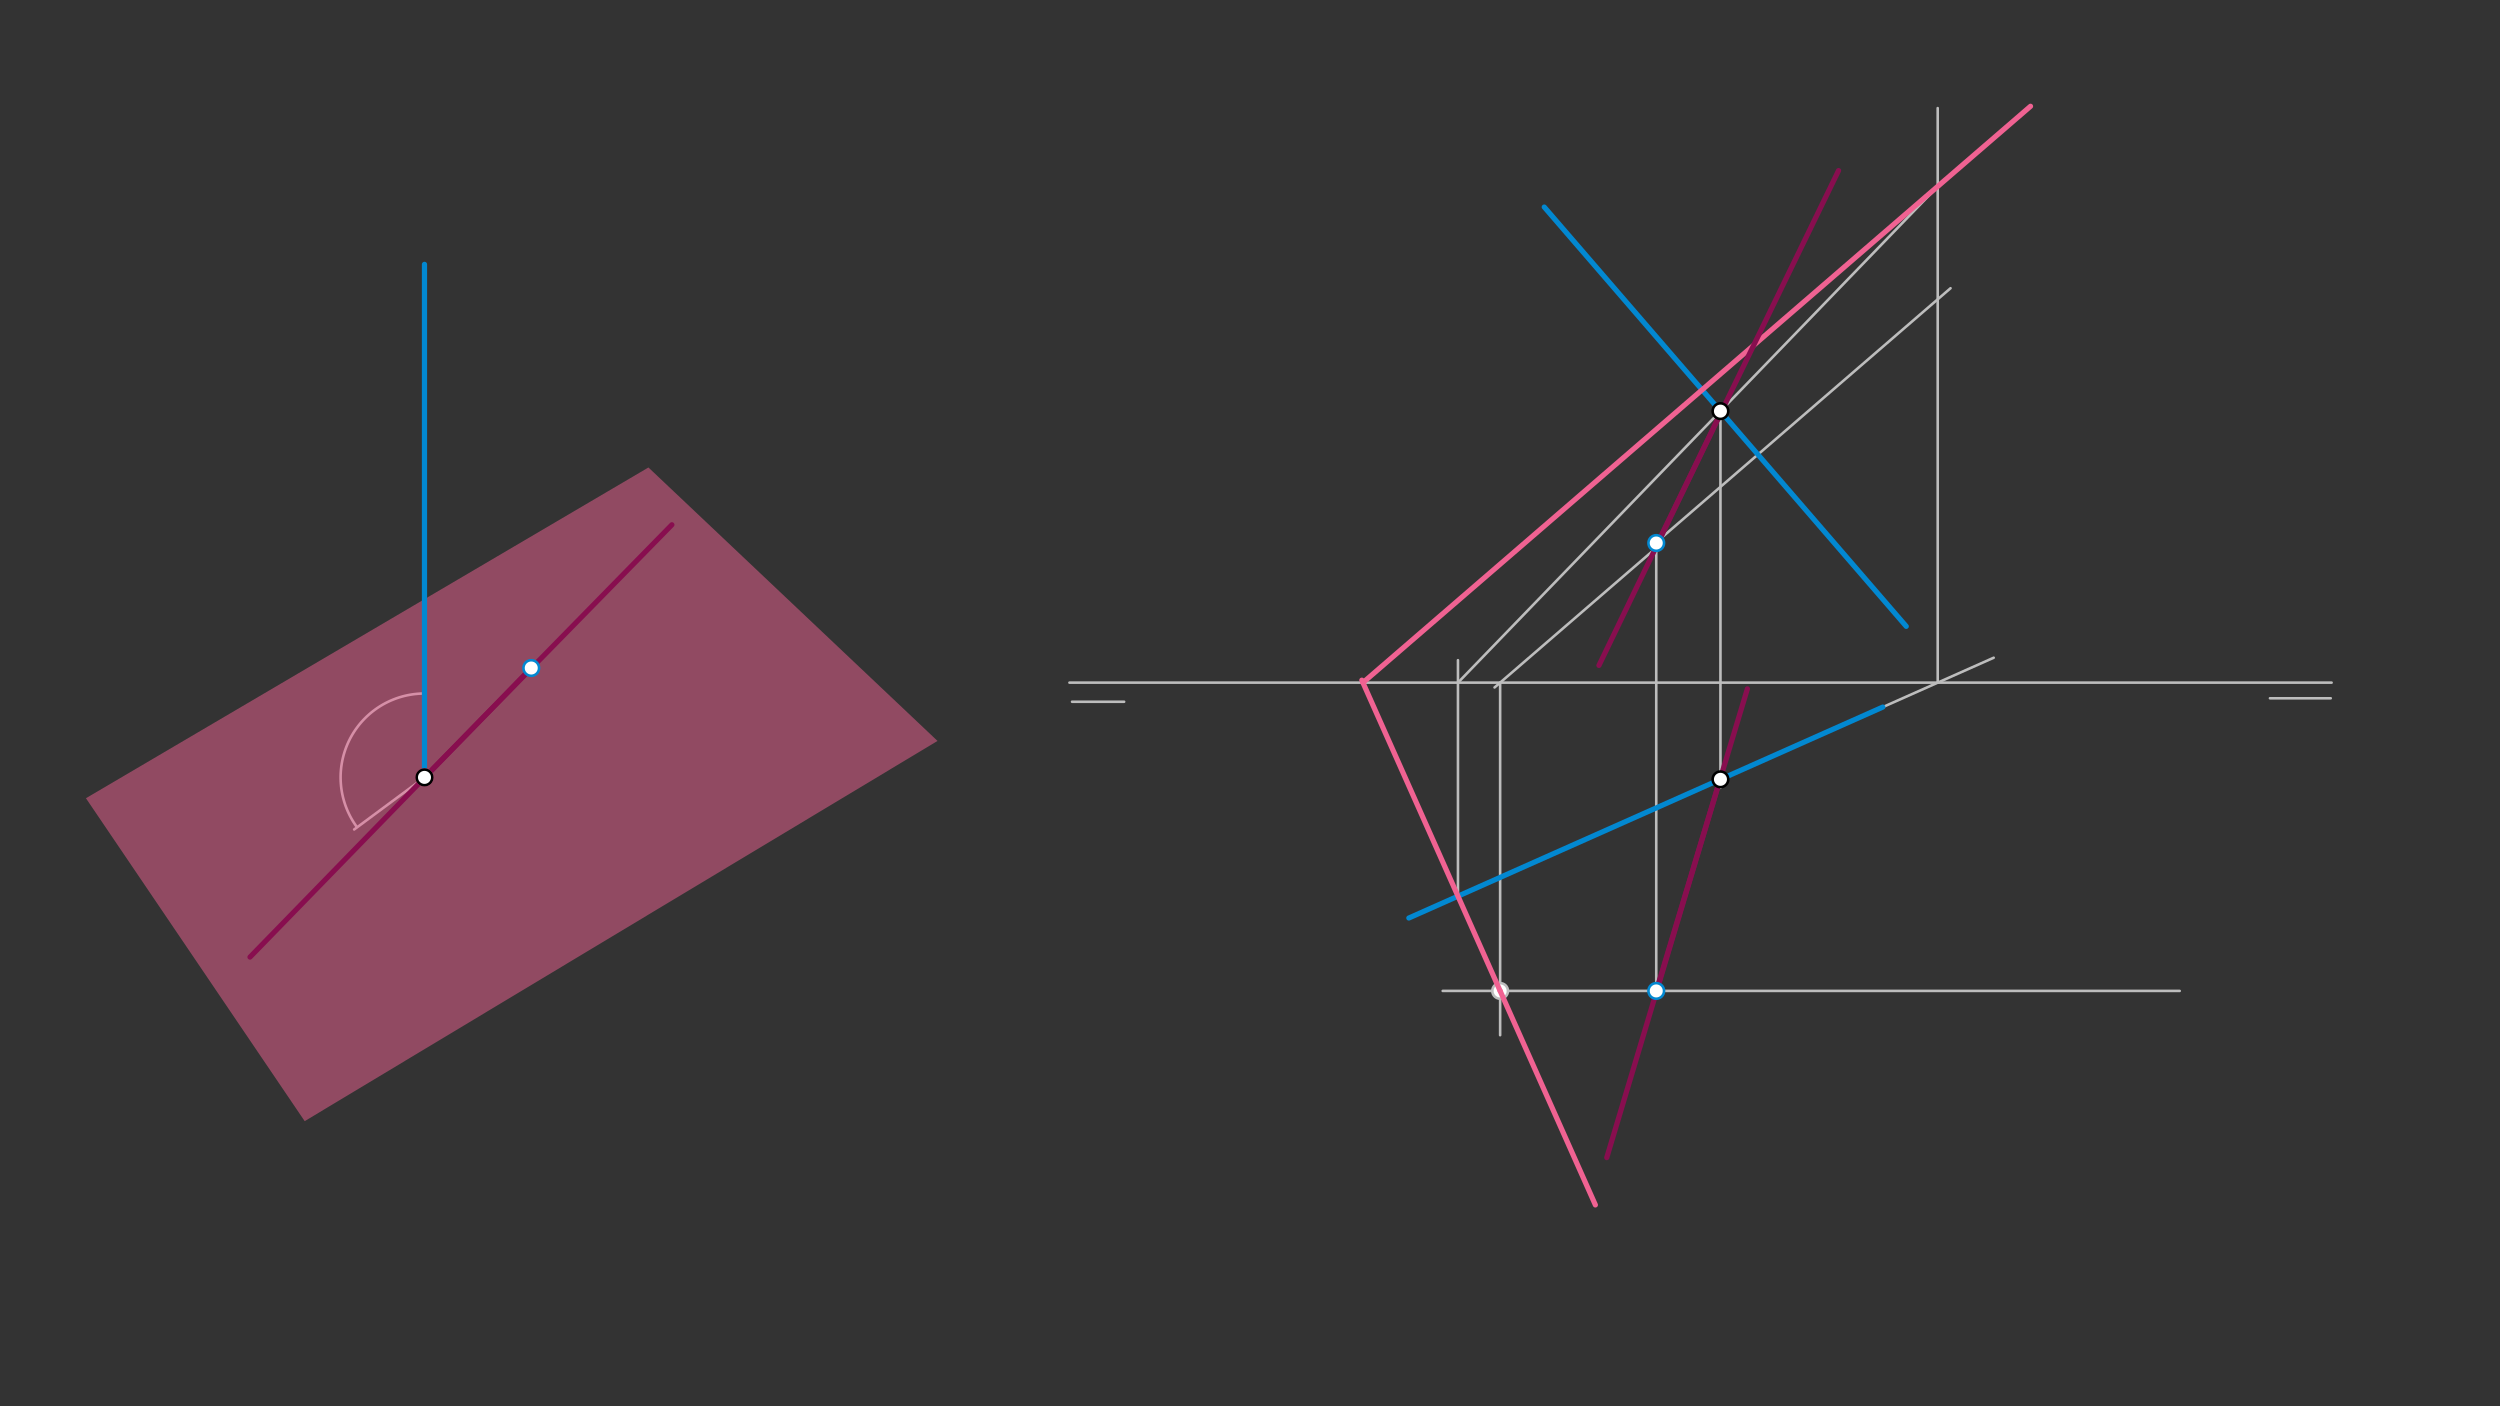 <svg xmlns="http://www.w3.org/2000/svg" class="svg--1it" height="100%" preserveAspectRatio="xMidYMid meet" viewBox="0 0 960 540" width="100%"><rect x="0" y="0" width="960" height="540" fill="#333333" stroke="none"/><defs><marker id="marker-arrow" markerHeight="16" markerUnits="userSpaceOnUse" markerWidth="24" orient="auto-start-reverse" refX="24" refY="4" viewBox="0 0 24 8"><path d="M 0 0 L 24 4 L 0 8 z" stroke="inherit"></path></marker></defs><g class="aux-layer--1FB"><g class="element--2qn"><line stroke="#BDBDBD" stroke-dasharray="none" stroke-linecap="round" stroke-width="1" x1="410.667" x2="895.333" y1="262.135" y2="262.135"></line></g><g class="element--2qn"><line stroke="#BDBDBD" stroke-dasharray="none" stroke-linecap="round" stroke-width="1" x1="871.667" x2="895" y1="268.135" y2="268.135"></line></g><g class="element--2qn"><line stroke="#BDBDBD" stroke-dasharray="none" stroke-linecap="round" stroke-width="1" x1="411.667" x2="431.667" y1="269.469" y2="269.469"></line></g><g class="element--2qn"><line stroke="#BDBDBD" stroke-dasharray="none" stroke-linecap="round" stroke-width="1" x1="636" x2="636" y1="208.516" y2="380.516"></line></g><g class="element--2qn"><line stroke="#BDBDBD" stroke-dasharray="none" stroke-linecap="round" stroke-width="1" x1="163" x2="163" y1="274.516" y2="298.516"></line></g><g class="element--2qn"><line stroke="#BDBDBD" stroke-dasharray="none" stroke-linecap="round" stroke-width="1" x1="163" x2="136" y1="298.516" y2="318.516"></line></g><g class="element--2qn"><path d="M 137 317.516 A 32.202 32.202 0 0 1 163 266.313" fill="none" stroke="#BDBDBD" stroke-dasharray="none" stroke-linecap="round" stroke-width="1"></path></g><g class="element--2qn"><line stroke="#BDBDBD" stroke-dasharray="none" stroke-linecap="round" stroke-width="1" x1="638" x2="749.005" y1="206.516" y2="110.679"></line></g><g class="element--2qn"><line stroke="#BDBDBD" stroke-dasharray="none" stroke-linecap="round" stroke-width="1" x1="637" x2="573.909" y1="209.516" y2="263.986"></line></g><g class="element--2qn"><line stroke="#BDBDBD" stroke-dasharray="none" stroke-linecap="round" stroke-width="1" x1="576.052" x2="576.052" y1="262.135" y2="397.516"></line></g><g class="element--2qn"><line stroke="#BDBDBD" stroke-dasharray="none" stroke-linecap="round" stroke-width="1" x1="636" x2="554" y1="380.516" y2="380.516"></line></g><g class="element--2qn"><line stroke="#BDBDBD" stroke-dasharray="none" stroke-linecap="round" stroke-width="1" x1="636" x2="837" y1="380.516" y2="380.516"></line></g><g class="element--2qn"><line stroke="#BDBDBD" stroke-dasharray="none" stroke-linecap="round" stroke-width="1" x1="723" x2="765.577" y1="271.516" y2="252.566"></line></g><g class="element--2qn"><line stroke="#BDBDBD" stroke-dasharray="none" stroke-linecap="round" stroke-width="1" x1="744.077" x2="744.077" y1="262.135" y2="41.516"></line></g><g class="element--2qn"><line stroke="#BDBDBD" stroke-dasharray="none" stroke-linecap="round" stroke-width="1" x1="559.856" x2="559.856" y1="344.124" y2="253.516"></line></g><g class="element--2qn"><line stroke="#BDBDBD" stroke-dasharray="none" stroke-linecap="round" stroke-width="1" x1="559.856" x2="744.077" y1="262.135" y2="71.584"></line></g><g class="element--2qn"><line stroke="#BDBDBD" stroke-dasharray="none" stroke-linecap="round" stroke-width="1" x1="660.652" x2="660.652" y1="157.875" y2="302.516"></line></g><g class="element--2qn"><circle cx="576.052" cy="380.516" r="3" stroke="#BDBDBD" stroke-width="1" fill="#ffffff"></circle>}</g></g><g class="main-layer--3Vd"><g class="element--2qn"><g fill="#F06292" opacity="0.5"><path d="M 33 306.516 L 249 179.516 L 360 284.516 L 117 430.516 L 33 306.516 Z" stroke="none"></path></g></g><g class="element--2qn"><line stroke="#0288D1" stroke-dasharray="none" stroke-linecap="round" stroke-width="2" x1="163" x2="163" y1="101.516" y2="298.516"></line></g><g class="element--2qn"><line stroke="#0288D1" stroke-dasharray="none" stroke-linecap="round" stroke-width="2" x1="732" x2="593" y1="240.516" y2="79.516"></line></g><g class="element--2qn"><line stroke="#0288D1" stroke-dasharray="none" stroke-linecap="round" stroke-width="2" x1="723" x2="541" y1="271.516" y2="352.516"></line></g><g class="element--2qn"><line stroke="#F06292" stroke-dasharray="none" stroke-linecap="round" stroke-width="2" x1="576.052" x2="522.947" y1="380.516" y2="261.193"></line></g><g class="element--2qn"><line stroke="#F06292" stroke-dasharray="none" stroke-linecap="round" stroke-width="2" x1="576.052" x2="612.623" y1="380.516" y2="462.689"></line></g><g class="element--2qn"><line stroke="#F06292" stroke-dasharray="none" stroke-linecap="round" stroke-width="2" x1="523.366" x2="779.717" y1="262.135" y2="40.814"></line></g><g class="element--2qn"><line stroke="#880E4F" stroke-dasharray="none" stroke-linecap="round" stroke-width="2" x1="204" x2="96" y1="256.516" y2="367.516"></line></g><g class="element--2qn"><line stroke="#880E4F" stroke-dasharray="none" stroke-linecap="round" stroke-width="2" x1="163" x2="258" y1="298.516" y2="201.516"></line></g><g class="element--2qn"><line stroke="#880E4F" stroke-dasharray="none" stroke-linecap="round" stroke-width="2" x1="637" x2="706" y1="207.516" y2="65.516"></line></g><g class="element--2qn"><line stroke="#880E4F" stroke-dasharray="none" stroke-linecap="round" stroke-width="2" x1="660.652" x2="614" y1="158.84" y2="255.516"></line></g><g class="element--2qn"><line stroke="#880E4F" stroke-dasharray="none" stroke-linecap="round" stroke-width="2" x1="636" x2="671" y1="380.516" y2="264.516"></line></g><g class="element--2qn"><line stroke="#880E4F" stroke-dasharray="none" stroke-linecap="round" stroke-width="2" x1="660.652" x2="617" y1="298.811" y2="444.516"></line></g><g class="element--2qn"><circle cx="204" cy="256.516" r="3" stroke="#0288D1" stroke-width="1" fill="#ffffff"></circle>}</g><g class="element--2qn"><circle cx="636" cy="208.516" r="3" stroke="#0288D1" stroke-width="1" fill="#ffffff"></circle>}</g><g class="element--2qn"><circle cx="636" cy="380.516" r="3" stroke="#0288D1" stroke-width="1" fill="#ffffff"></circle>}</g><g class="element--2qn"><circle cx="163" cy="298.516" r="3" stroke="#F06292" stroke-width="1" fill="#ffffff"></circle>}</g><g class="element--2qn"><circle cx="163" cy="298.516" r="3" stroke="#000000" stroke-width="1" fill="#ffffff"></circle>}</g><g class="element--2qn"><circle cx="660.652" cy="157.875" r="3" stroke="#000000" stroke-width="1" fill="#ffffff"></circle>}</g><g class="element--2qn"><circle cx="660.652" cy="299.264" r="3" stroke="#000000" stroke-width="1" fill="#ffffff"></circle>}</g></g><g class="snaps-layer--2PT"></g><g class="temp-layer--rAP"></g></svg>
